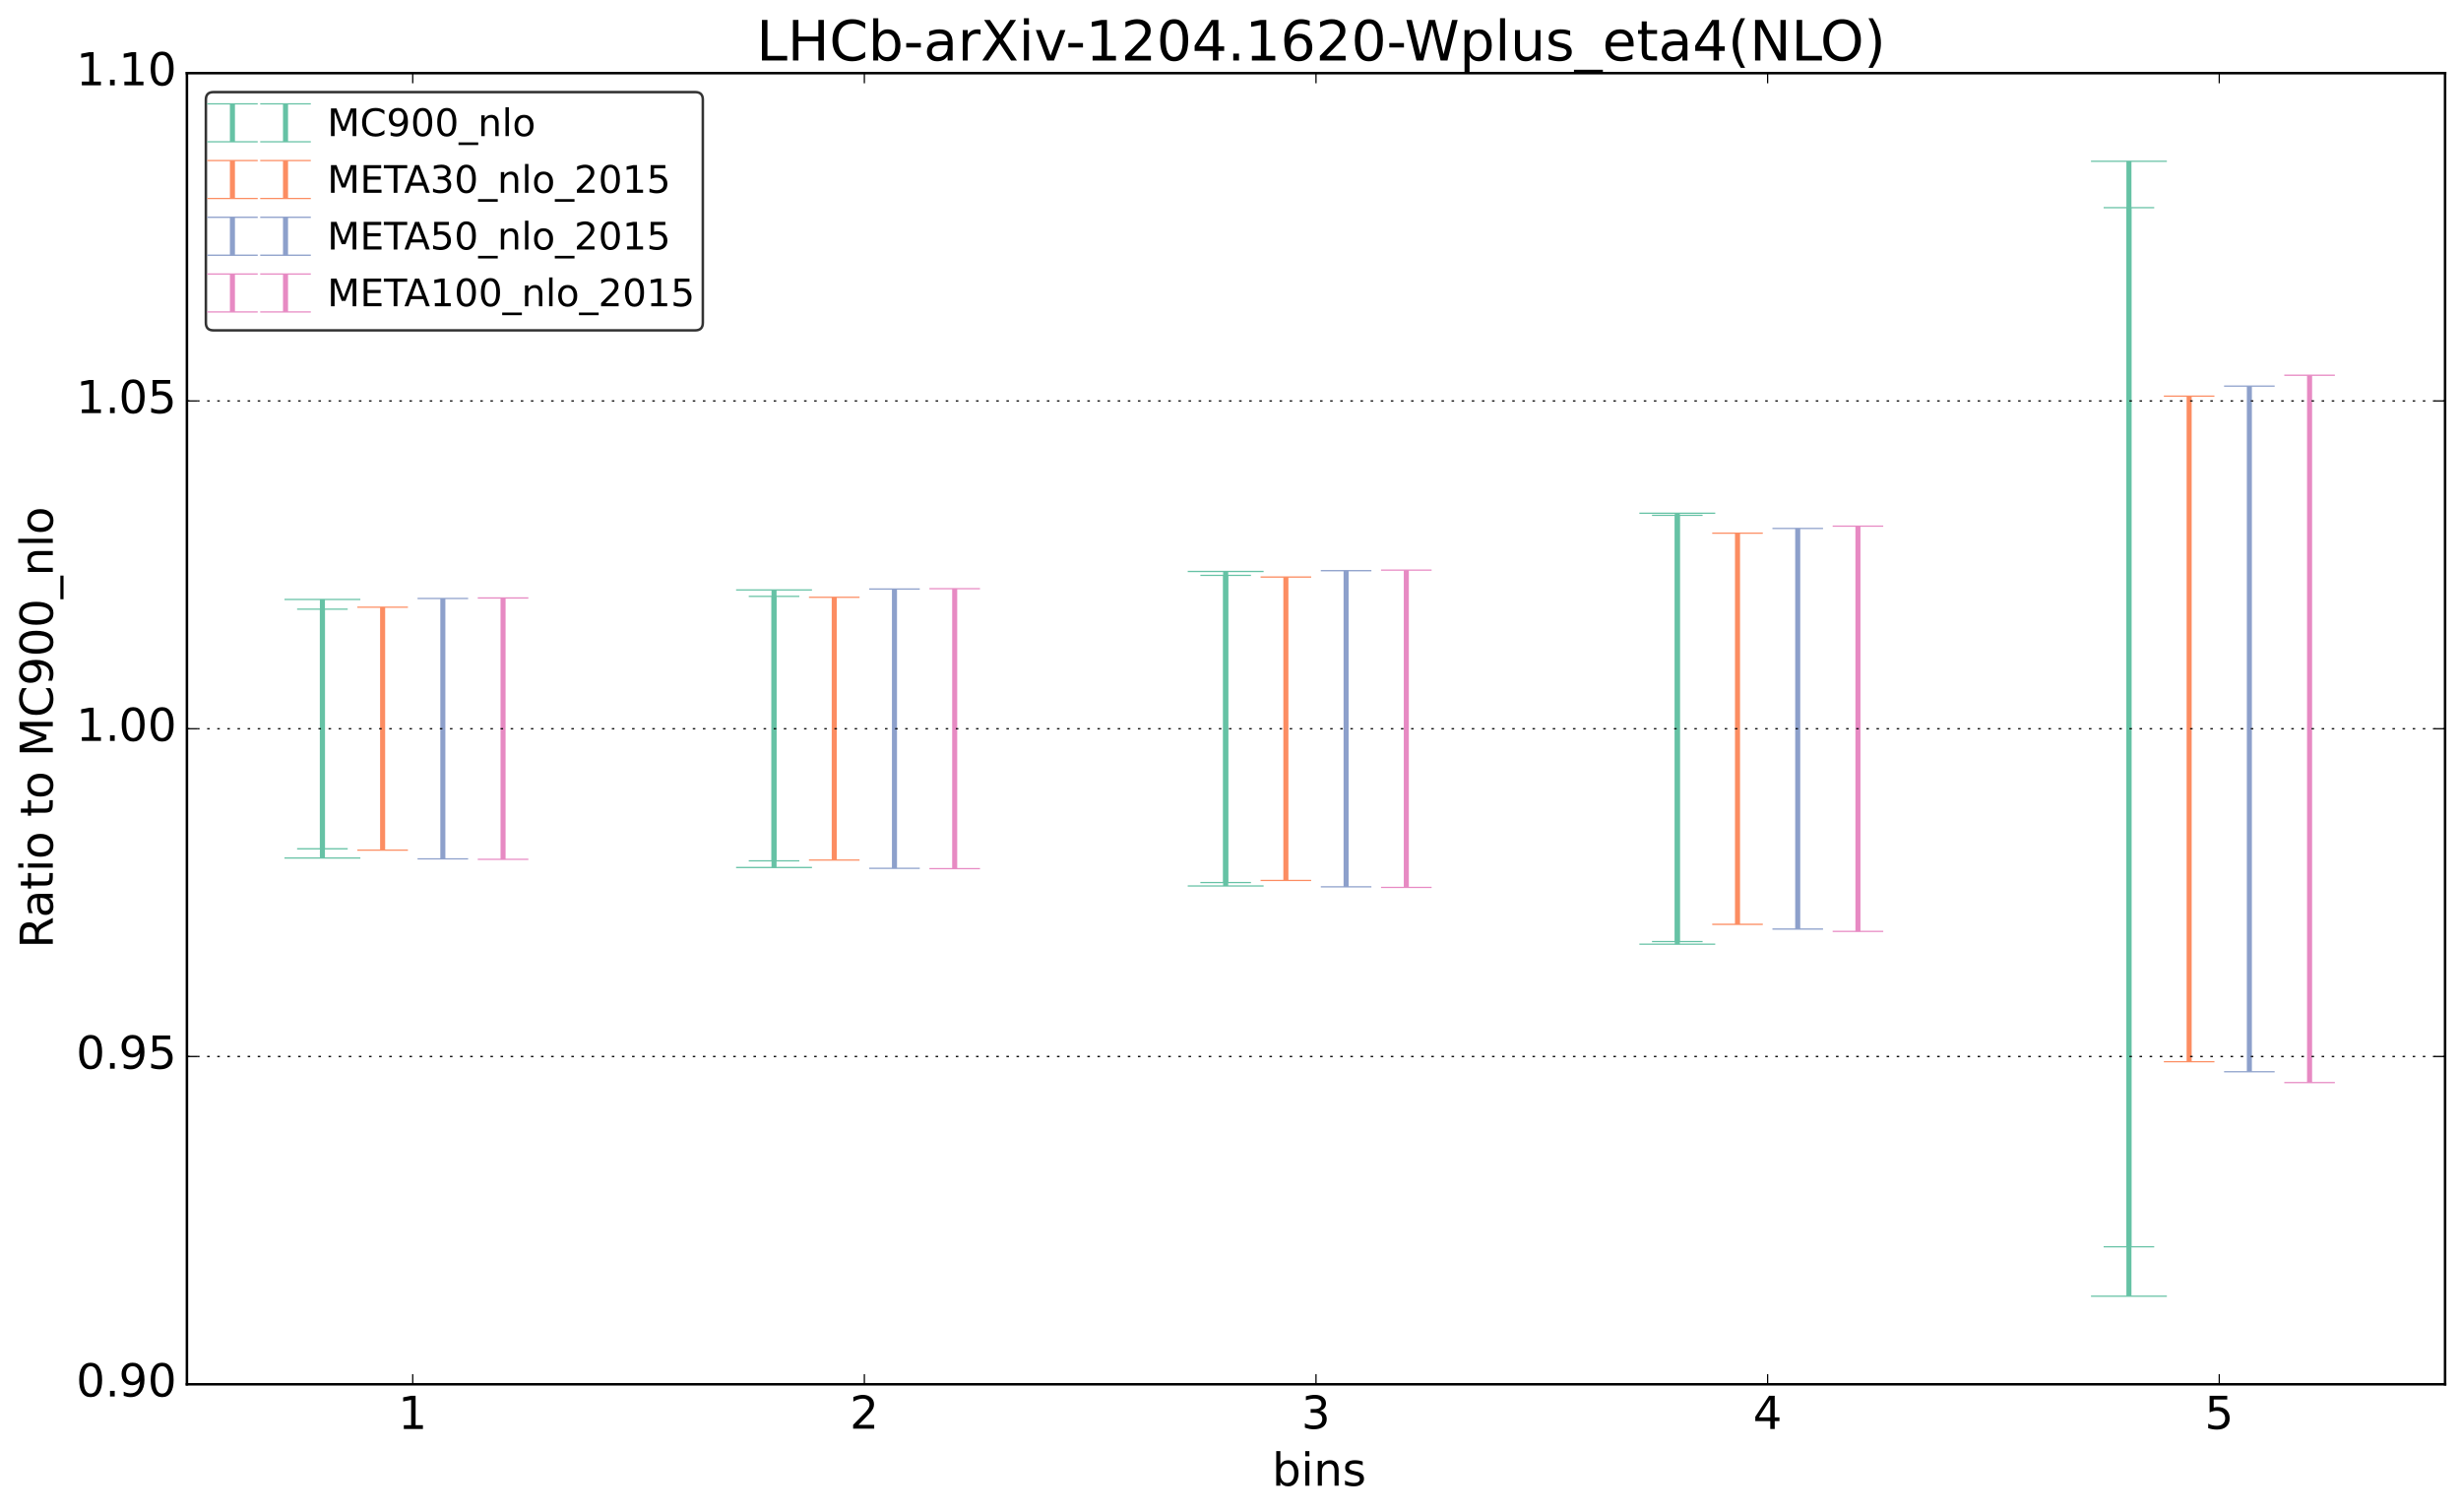 <?xml version="1.0" encoding="utf-8" standalone="no"?>
<!DOCTYPE svg PUBLIC "-//W3C//DTD SVG 1.1//EN"
  "http://www.w3.org/Graphics/SVG/1.1/DTD/svg11.dtd">
<!-- Created with matplotlib (http://matplotlib.org/) -->
<svg height="598pt" version="1.1" viewBox="0 0 973 598" width="973pt" xmlns="http://www.w3.org/2000/svg" xmlns:xlink="http://www.w3.org/1999/xlink">
 <defs>
  <style type="text/css">
*{stroke-linecap:butt;stroke-linejoin:round;}
  </style>
 </defs>
 <g id="figure_1">
  <g id="patch_1">
   <path d="
M0 598.358
L973.901 598.358
L973.901 0
L0 0
z
" style="fill:#ffffff;"/>
  </g>
  <g id="axes_1">
   <g id="patch_2">
    <path d="
M73.901 547.317
L966.701 547.317
L966.701 28.917
L73.901 28.917
z
" style="fill:#ffffff;"/>
   </g>
   <g id="LineCollection_1">
    <path clip-path="url(#p2354065b22)" d="
M127.469 335.596
L127.469 240.842" style="fill:none;stroke:#66c2a5;stroke-width:2.0;"/>
    <path clip-path="url(#p2354065b22)" d="
M306.029 340.353
L306.029 235.798" style="fill:none;stroke:#66c2a5;stroke-width:2.0;"/>
    <path clip-path="url(#p2354065b22)" d="
M484.589 348.946
L484.589 227.481" style="fill:none;stroke:#66c2a5;stroke-width:2.0;"/>
    <path clip-path="url(#p2354065b22)" d="
M663.149 372.279
L663.149 203.755" style="fill:none;stroke:#66c2a5;stroke-width:2.0;"/>
    <path clip-path="url(#p2354065b22)" d="
M841.709 492.955
L841.709 82.103" style="fill:none;stroke:#66c2a5;stroke-width:2.0;"/>
   </g>
   <g id="LineCollection_2">
    <path clip-path="url(#p2354065b22)" d="
M127.469 339.233
L127.469 237" style="fill:none;stroke:#66c2a5;stroke-width:2.0;"/>
    <path clip-path="url(#p2354065b22)" d="
M306.029 342.99
L306.029 233.243" style="fill:none;stroke:#66c2a5;stroke-width:2.0;"/>
    <path clip-path="url(#p2354065b22)" d="
M484.589 350.292
L484.589 225.941" style="fill:none;stroke:#66c2a5;stroke-width:2.0;"/>
    <path clip-path="url(#p2354065b22)" d="
M663.149 373.316
L663.149 202.917" style="fill:none;stroke:#66c2a5;stroke-width:2.0;"/>
    <path clip-path="url(#p2354065b22)" d="
M841.709 512.479
L841.709 63.754" style="fill:none;stroke:#66c2a5;stroke-width:2.0;"/>
   </g>
   <g id="LineCollection_3">
    <path clip-path="url(#p2354065b22)" d="
M151.277 336.119
L151.277 240.077" style="fill:none;stroke:#fc8d62;stroke-width:2.0;"/>
    <path clip-path="url(#p2354065b22)" d="
M329.837 340.034
L329.837 236.163" style="fill:none;stroke:#fc8d62;stroke-width:2.0;"/>
    <path clip-path="url(#p2354065b22)" d="
M508.397 348.121
L508.397 228.151" style="fill:none;stroke:#fc8d62;stroke-width:2.0;"/>
    <path clip-path="url(#p2354065b22)" d="
M686.957 365.457
L686.957 210.807" style="fill:none;stroke:#fc8d62;stroke-width:2.0;"/>
    <path clip-path="url(#p2354065b22)" d="
M865.517 419.774
L865.517 156.623" style="fill:none;stroke:#fc8d62;stroke-width:2.0;"/>
   </g>
   <g id="LineCollection_4">
    <path clip-path="url(#p2354065b22)" d="
M175.085 339.568
L175.085 236.628" style="fill:none;stroke:#8da0cb;stroke-width:2.0;"/>
    <path clip-path="url(#p2354065b22)" d="
M353.645 343.311
L353.645 232.886" style="fill:none;stroke:#8da0cb;stroke-width:2.0;"/>
    <path clip-path="url(#p2354065b22)" d="
M532.205 350.641
L532.205 225.63" style="fill:none;stroke:#8da0cb;stroke-width:2.0;"/>
    <path clip-path="url(#p2354065b22)" d="
M710.765 367.324
L710.765 208.94" style="fill:none;stroke:#8da0cb;stroke-width:2.0;"/>
    <path clip-path="url(#p2354065b22)" d="
M889.325 423.738
L889.325 152.658" style="fill:none;stroke:#8da0cb;stroke-width:2.0;"/>
   </g>
   <g id="LineCollection_5">
    <path clip-path="url(#p2354065b22)" d="
M198.893 339.768
L198.893 236.429" style="fill:none;stroke:#e78ac3;stroke-width:2.0;"/>
    <path clip-path="url(#p2354065b22)" d="
M377.453 343.436
L377.453 232.76" style="fill:none;stroke:#e78ac3;stroke-width:2.0;"/>
    <path clip-path="url(#p2354065b22)" d="
M556.013 350.855
L556.013 225.417" style="fill:none;stroke:#e78ac3;stroke-width:2.0;"/>
    <path clip-path="url(#p2354065b22)" d="
M734.573 368.239
L734.573 208.025" style="fill:none;stroke:#e78ac3;stroke-width:2.0;"/>
    <path clip-path="url(#p2354065b22)" d="
M913.133 428.032
L913.133 148.365" style="fill:none;stroke:#e78ac3;stroke-width:2.0;"/>
   </g>
   <g id="line2d_1">
    <defs>
     <path d="
M10 6.12323e-16
L-10 -6.12323e-16" id="m47a453df3d" style="stroke:#66c2a5;stroke-width:0.5;"/>
    </defs>
    <g clip-path="url(#p2354065b22)">
     <use style="fill:#66c2a5;stroke:#66c2a5;stroke-width:0.5;" x="127.469" xlink:href="#m47a453df3d" y="335.596"/>
     <use style="fill:#66c2a5;stroke:#66c2a5;stroke-width:0.5;" x="306.029" xlink:href="#m47a453df3d" y="340.353"/>
     <use style="fill:#66c2a5;stroke:#66c2a5;stroke-width:0.5;" x="484.589" xlink:href="#m47a453df3d" y="348.946"/>
     <use style="fill:#66c2a5;stroke:#66c2a5;stroke-width:0.5;" x="663.149" xlink:href="#m47a453df3d" y="372.279"/>
     <use style="fill:#66c2a5;stroke:#66c2a5;stroke-width:0.5;" x="841.709" xlink:href="#m47a453df3d" y="492.955"/>
    </g>
   </g>
   <g id="line2d_2">
    <g clip-path="url(#p2354065b22)">
     <use style="fill:#66c2a5;stroke:#66c2a5;stroke-width:0.5;" x="127.469" xlink:href="#m47a453df3d" y="240.842"/>
     <use style="fill:#66c2a5;stroke:#66c2a5;stroke-width:0.5;" x="306.029" xlink:href="#m47a453df3d" y="235.798"/>
     <use style="fill:#66c2a5;stroke:#66c2a5;stroke-width:0.5;" x="484.589" xlink:href="#m47a453df3d" y="227.481"/>
     <use style="fill:#66c2a5;stroke:#66c2a5;stroke-width:0.5;" x="663.149" xlink:href="#m47a453df3d" y="203.755"/>
     <use style="fill:#66c2a5;stroke:#66c2a5;stroke-width:0.5;" x="841.709" xlink:href="#m47a453df3d" y="82.103"/>
    </g>
   </g>
   <g id="line2d_3"/>
   <g id="line2d_4">
    <defs>
     <path d="
M15 9.18485e-16
L-15 -9.18485e-16" id="m4ee312dd9a" style="stroke:#66c2a5;stroke-width:0.5;"/>
    </defs>
    <g clip-path="url(#p2354065b22)">
     <use style="fill:#66c2a5;stroke:#66c2a5;stroke-width:0.5;" x="127.469" xlink:href="#m4ee312dd9a" y="339.233"/>
     <use style="fill:#66c2a5;stroke:#66c2a5;stroke-width:0.5;" x="306.029" xlink:href="#m4ee312dd9a" y="342.99"/>
     <use style="fill:#66c2a5;stroke:#66c2a5;stroke-width:0.5;" x="484.589" xlink:href="#m4ee312dd9a" y="350.292"/>
     <use style="fill:#66c2a5;stroke:#66c2a5;stroke-width:0.5;" x="663.149" xlink:href="#m4ee312dd9a" y="373.316"/>
     <use style="fill:#66c2a5;stroke:#66c2a5;stroke-width:0.5;" x="841.709" xlink:href="#m4ee312dd9a" y="512.479"/>
    </g>
   </g>
   <g id="line2d_5">
    <g clip-path="url(#p2354065b22)">
     <use style="fill:#66c2a5;stroke:#66c2a5;stroke-width:0.5;" x="127.469" xlink:href="#m4ee312dd9a" y="237"/>
     <use style="fill:#66c2a5;stroke:#66c2a5;stroke-width:0.5;" x="306.029" xlink:href="#m4ee312dd9a" y="233.243"/>
     <use style="fill:#66c2a5;stroke:#66c2a5;stroke-width:0.5;" x="484.589" xlink:href="#m4ee312dd9a" y="225.941"/>
     <use style="fill:#66c2a5;stroke:#66c2a5;stroke-width:0.5;" x="663.149" xlink:href="#m4ee312dd9a" y="202.917"/>
     <use style="fill:#66c2a5;stroke:#66c2a5;stroke-width:0.5;" x="841.709" xlink:href="#m4ee312dd9a" y="63.754"/>
    </g>
   </g>
   <g id="line2d_6"/>
   <g id="line2d_7">
    <defs>
     <path d="
M10 6.12323e-16
L-10 -6.12323e-16" id="md274c8b2e8" style="stroke:#fc8d62;stroke-width:0.5;"/>
    </defs>
    <g clip-path="url(#p2354065b22)">
     <use style="fill:#fc8d62;stroke:#fc8d62;stroke-width:0.5;" x="151.277" xlink:href="#md274c8b2e8" y="336.119"/>
     <use style="fill:#fc8d62;stroke:#fc8d62;stroke-width:0.5;" x="329.837" xlink:href="#md274c8b2e8" y="340.034"/>
     <use style="fill:#fc8d62;stroke:#fc8d62;stroke-width:0.5;" x="508.397" xlink:href="#md274c8b2e8" y="348.121"/>
     <use style="fill:#fc8d62;stroke:#fc8d62;stroke-width:0.5;" x="686.957" xlink:href="#md274c8b2e8" y="365.457"/>
     <use style="fill:#fc8d62;stroke:#fc8d62;stroke-width:0.5;" x="865.517" xlink:href="#md274c8b2e8" y="419.774"/>
    </g>
   </g>
   <g id="line2d_8">
    <g clip-path="url(#p2354065b22)">
     <use style="fill:#fc8d62;stroke:#fc8d62;stroke-width:0.5;" x="151.277" xlink:href="#md274c8b2e8" y="240.077"/>
     <use style="fill:#fc8d62;stroke:#fc8d62;stroke-width:0.5;" x="329.837" xlink:href="#md274c8b2e8" y="236.163"/>
     <use style="fill:#fc8d62;stroke:#fc8d62;stroke-width:0.5;" x="508.397" xlink:href="#md274c8b2e8" y="228.151"/>
     <use style="fill:#fc8d62;stroke:#fc8d62;stroke-width:0.5;" x="686.957" xlink:href="#md274c8b2e8" y="210.807"/>
     <use style="fill:#fc8d62;stroke:#fc8d62;stroke-width:0.5;" x="865.517" xlink:href="#md274c8b2e8" y="156.623"/>
    </g>
   </g>
   <g id="line2d_9"/>
   <g id="line2d_10">
    <defs>
     <path d="
M10 6.12323e-16
L-10 -6.12323e-16" id="m53d0598f09" style="stroke:#8da0cb;stroke-width:0.5;"/>
    </defs>
    <g clip-path="url(#p2354065b22)">
     <use style="fill:#8da0cb;stroke:#8da0cb;stroke-width:0.5;" x="175.085" xlink:href="#m53d0598f09" y="339.568"/>
     <use style="fill:#8da0cb;stroke:#8da0cb;stroke-width:0.5;" x="353.645" xlink:href="#m53d0598f09" y="343.311"/>
     <use style="fill:#8da0cb;stroke:#8da0cb;stroke-width:0.5;" x="532.205" xlink:href="#m53d0598f09" y="350.641"/>
     <use style="fill:#8da0cb;stroke:#8da0cb;stroke-width:0.5;" x="710.765" xlink:href="#m53d0598f09" y="367.324"/>
     <use style="fill:#8da0cb;stroke:#8da0cb;stroke-width:0.5;" x="889.325" xlink:href="#m53d0598f09" y="423.738"/>
    </g>
   </g>
   <g id="line2d_11">
    <g clip-path="url(#p2354065b22)">
     <use style="fill:#8da0cb;stroke:#8da0cb;stroke-width:0.5;" x="175.085" xlink:href="#m53d0598f09" y="236.628"/>
     <use style="fill:#8da0cb;stroke:#8da0cb;stroke-width:0.5;" x="353.645" xlink:href="#m53d0598f09" y="232.886"/>
     <use style="fill:#8da0cb;stroke:#8da0cb;stroke-width:0.5;" x="532.205" xlink:href="#m53d0598f09" y="225.63"/>
     <use style="fill:#8da0cb;stroke:#8da0cb;stroke-width:0.5;" x="710.765" xlink:href="#m53d0598f09" y="208.94"/>
     <use style="fill:#8da0cb;stroke:#8da0cb;stroke-width:0.5;" x="889.325" xlink:href="#m53d0598f09" y="152.658"/>
    </g>
   </g>
   <g id="line2d_12"/>
   <g id="line2d_13">
    <defs>
     <path d="
M10 6.12323e-16
L-10 -6.12323e-16" id="m14263a314f" style="stroke:#e78ac3;stroke-width:0.5;"/>
    </defs>
    <g clip-path="url(#p2354065b22)">
     <use style="fill:#e78ac3;stroke:#e78ac3;stroke-width:0.5;" x="198.893" xlink:href="#m14263a314f" y="339.768"/>
     <use style="fill:#e78ac3;stroke:#e78ac3;stroke-width:0.5;" x="377.453" xlink:href="#m14263a314f" y="343.436"/>
     <use style="fill:#e78ac3;stroke:#e78ac3;stroke-width:0.5;" x="556.013" xlink:href="#m14263a314f" y="350.855"/>
     <use style="fill:#e78ac3;stroke:#e78ac3;stroke-width:0.5;" x="734.573" xlink:href="#m14263a314f" y="368.239"/>
     <use style="fill:#e78ac3;stroke:#e78ac3;stroke-width:0.5;" x="913.133" xlink:href="#m14263a314f" y="428.032"/>
    </g>
   </g>
   <g id="line2d_14">
    <g clip-path="url(#p2354065b22)">
     <use style="fill:#e78ac3;stroke:#e78ac3;stroke-width:0.5;" x="198.893" xlink:href="#m14263a314f" y="236.429"/>
     <use style="fill:#e78ac3;stroke:#e78ac3;stroke-width:0.5;" x="377.453" xlink:href="#m14263a314f" y="232.76"/>
     <use style="fill:#e78ac3;stroke:#e78ac3;stroke-width:0.5;" x="556.013" xlink:href="#m14263a314f" y="225.417"/>
     <use style="fill:#e78ac3;stroke:#e78ac3;stroke-width:0.5;" x="734.573" xlink:href="#m14263a314f" y="208.025"/>
     <use style="fill:#e78ac3;stroke:#e78ac3;stroke-width:0.5;" x="913.133" xlink:href="#m14263a314f" y="148.365"/>
    </g>
   </g>
   <g id="line2d_15"/>
   <g id="patch_3">
    <path d="
M966.701 547.317
L966.701 28.917" style="fill:none;stroke:#000000;stroke-linecap:square;stroke-linejoin:miter;"/>
   </g>
   <g id="patch_4">
    <path d="
M73.901 28.917
L966.701 28.917" style="fill:none;stroke:#000000;stroke-linecap:square;stroke-linejoin:miter;"/>
   </g>
   <g id="patch_5">
    <path d="
M73.901 547.317
L73.901 28.917" style="fill:none;stroke:#000000;stroke-linecap:square;stroke-linejoin:miter;"/>
   </g>
   <g id="patch_6">
    <path d="
M73.901 547.317
L966.701 547.317" style="fill:none;stroke:#000000;stroke-linecap:square;stroke-linejoin:miter;"/>
   </g>
   <g id="matplotlib.axis_1">
    <g id="xtick_1">
     <g id="line2d_16">
      <defs>
       <path d="
M0 0
L0 -4" id="mc7db9fdffb" style="stroke:#000000;stroke-width:0.5;"/>
      </defs>
      <g>
       <use style="stroke:#000000;stroke-width:0.5;" x="163.181" xlink:href="#mc7db9fdffb" y="547.317"/>
      </g>
     </g>
     <g id="line2d_17">
      <defs>
       <path d="
M0 0
L0 4" id="m5a7d422ac3" style="stroke:#000000;stroke-width:0.5;"/>
      </defs>
      <g>
       <use style="stroke:#000000;stroke-width:0.5;" x="163.181" xlink:href="#m5a7d422ac3" y="28.917"/>
      </g>
     </g>
     <g id="text_1">
      <!-- $\mathdefault{1}$ -->
      <defs>
       <path d="
M12.406 8.297
L28.516 8.297
L28.516 63.922
L10.984 60.406
L10.984 69.391
L28.422 72.906
L38.281 72.906
L38.281 8.297
L54.391 8.297
L54.391 0
L12.406 0
z
" id="BitstreamVeraSans-Roman-31"/>
      </defs>
      <g transform="translate(157.421 564.994)scale(0.18 -0.18)">
       <use transform="translate(0.0 0.094)" xlink:href="#BitstreamVeraSans-Roman-31"/>
      </g>
     </g>
    </g>
    <g id="xtick_2">
     <g id="line2d_18">
      <g>
       <use style="stroke:#000000;stroke-width:0.5;" x="341.741" xlink:href="#mc7db9fdffb" y="547.317"/>
      </g>
     </g>
     <g id="line2d_19">
      <g>
       <use style="stroke:#000000;stroke-width:0.5;" x="341.741" xlink:href="#m5a7d422ac3" y="28.917"/>
      </g>
     </g>
     <g id="text_2">
      <!-- $\mathdefault{2}$ -->
      <defs>
       <path d="
M19.188 8.297
L53.609 8.297
L53.609 0
L7.328 0
L7.328 8.297
Q12.938 14.109 22.625 23.891
Q32.328 33.688 34.812 36.531
Q39.547 41.844 41.422 45.531
Q43.312 49.219 43.312 52.781
Q43.312 58.594 39.234 62.25
Q35.156 65.922 28.609 65.922
Q23.969 65.922 18.812 64.312
Q13.672 62.703 7.812 59.422
L7.812 69.391
Q13.766 71.781 18.938 73
Q24.125 74.219 28.422 74.219
Q39.75 74.219 46.484 68.547
Q53.219 62.891 53.219 53.422
Q53.219 48.922 51.531 44.891
Q49.859 40.875 45.406 35.406
Q44.188 33.984 37.641 27.219
Q31.109 20.453 19.188 8.297" id="BitstreamVeraSans-Roman-32"/>
      </defs>
      <g transform="translate(335.981 564.994)scale(0.18 -0.18)">
       <use transform="translate(0.0 0.781)" xlink:href="#BitstreamVeraSans-Roman-32"/>
      </g>
     </g>
    </g>
    <g id="xtick_3">
     <g id="line2d_20">
      <g>
       <use style="stroke:#000000;stroke-width:0.5;" x="520.301" xlink:href="#mc7db9fdffb" y="547.317"/>
      </g>
     </g>
     <g id="line2d_21">
      <g>
       <use style="stroke:#000000;stroke-width:0.5;" x="520.301" xlink:href="#m5a7d422ac3" y="28.917"/>
      </g>
     </g>
     <g id="text_3">
      <!-- $\mathdefault{3}$ -->
      <defs>
       <path d="
M40.578 39.312
Q47.656 37.797 51.625 33
Q55.609 28.219 55.609 21.188
Q55.609 10.406 48.188 4.484
Q40.766 -1.422 27.094 -1.422
Q22.516 -1.422 17.656 -0.516
Q12.797 0.391 7.625 2.203
L7.625 11.719
Q11.719 9.328 16.594 8.109
Q21.484 6.891 26.812 6.891
Q36.078 6.891 40.938 10.547
Q45.797 14.203 45.797 21.188
Q45.797 27.641 41.281 31.266
Q36.766 34.906 28.719 34.906
L20.219 34.906
L20.219 43.016
L29.109 43.016
Q36.375 43.016 40.234 45.922
Q44.094 48.828 44.094 54.297
Q44.094 59.906 40.109 62.906
Q36.141 65.922 28.719 65.922
Q24.656 65.922 20.016 65.031
Q15.375 64.156 9.812 62.312
L9.812 71.094
Q15.438 72.656 20.344 73.438
Q25.25 74.219 29.594 74.219
Q40.828 74.219 47.359 69.109
Q53.906 64.016 53.906 55.328
Q53.906 49.266 50.438 45.094
Q46.969 40.922 40.578 39.312" id="BitstreamVeraSans-Roman-33"/>
      </defs>
      <g transform="translate(514.541 564.994)scale(0.18 -0.18)">
       <use transform="translate(0.0 0.781)" xlink:href="#BitstreamVeraSans-Roman-33"/>
      </g>
     </g>
    </g>
    <g id="xtick_4">
     <g id="line2d_22">
      <g>
       <use style="stroke:#000000;stroke-width:0.5;" x="698.861" xlink:href="#mc7db9fdffb" y="547.317"/>
      </g>
     </g>
     <g id="line2d_23">
      <g>
       <use style="stroke:#000000;stroke-width:0.5;" x="698.861" xlink:href="#m5a7d422ac3" y="28.917"/>
      </g>
     </g>
     <g id="text_4">
      <!-- $\mathdefault{4}$ -->
      <defs>
       <path d="
M37.797 64.312
L12.891 25.391
L37.797 25.391
z

M35.203 72.906
L47.609 72.906
L47.609 25.391
L58.016 25.391
L58.016 17.188
L47.609 17.188
L47.609 0
L37.797 0
L37.797 17.188
L4.891 17.188
L4.891 26.703
z
" id="BitstreamVeraSans-Roman-34"/>
      </defs>
      <g transform="translate(693.101 564.994)scale(0.18 -0.18)">
       <use transform="translate(0.0 0.094)" xlink:href="#BitstreamVeraSans-Roman-34"/>
      </g>
     </g>
    </g>
    <g id="xtick_5">
     <g id="line2d_24">
      <g>
       <use style="stroke:#000000;stroke-width:0.5;" x="877.421" xlink:href="#mc7db9fdffb" y="547.317"/>
      </g>
     </g>
     <g id="line2d_25">
      <g>
       <use style="stroke:#000000;stroke-width:0.5;" x="877.421" xlink:href="#m5a7d422ac3" y="28.917"/>
      </g>
     </g>
     <g id="text_5">
      <!-- $\mathdefault{5}$ -->
      <defs>
       <path d="
M10.797 72.906
L49.516 72.906
L49.516 64.594
L19.828 64.594
L19.828 46.734
Q21.969 47.469 24.109 47.828
Q26.266 48.188 28.422 48.188
Q40.625 48.188 47.75 41.5
Q54.891 34.812 54.891 23.391
Q54.891 11.625 47.562 5.094
Q40.234 -1.422 26.906 -1.422
Q22.312 -1.422 17.547 -0.641
Q12.797 0.141 7.719 1.703
L7.719 11.625
Q12.109 9.234 16.797 8.062
Q21.484 6.891 26.703 6.891
Q35.156 6.891 40.078 11.328
Q45.016 15.766 45.016 23.391
Q45.016 31 40.078 35.438
Q35.156 39.891 26.703 39.891
Q22.75 39.891 18.812 39.016
Q14.891 38.141 10.797 36.281
z
" id="BitstreamVeraSans-Roman-35"/>
      </defs>
      <g transform="translate(871.661 564.994)scale(0.18 -0.18)">
       <use transform="translate(0.0 0.094)" xlink:href="#BitstreamVeraSans-Roman-35"/>
      </g>
     </g>
    </g>
    <g id="text_6">
     <!-- bins -->
     <defs>
      <path d="
M48.688 27.297
Q48.688 37.203 44.609 42.844
Q40.531 48.484 33.406 48.484
Q26.266 48.484 22.188 42.844
Q18.109 37.203 18.109 27.297
Q18.109 17.391 22.188 11.75
Q26.266 6.109 33.406 6.109
Q40.531 6.109 44.609 11.75
Q48.688 17.391 48.688 27.297
M18.109 46.391
Q20.953 51.266 25.266 53.625
Q29.594 56 35.594 56
Q45.562 56 51.781 48.094
Q58.016 40.188 58.016 27.297
Q58.016 14.406 51.781 6.484
Q45.562 -1.422 35.594 -1.422
Q29.594 -1.422 25.266 0.953
Q20.953 3.328 18.109 8.203
L18.109 0
L9.078 0
L9.078 75.984
L18.109 75.984
z
" id="BitstreamVeraSans-Roman-62"/>
      <path d="
M9.422 54.688
L18.406 54.688
L18.406 0
L9.422 0
z

M9.422 75.984
L18.406 75.984
L18.406 64.594
L9.422 64.594
z
" id="BitstreamVeraSans-Roman-69"/>
      <path d="
M54.891 33.016
L54.891 0
L45.906 0
L45.906 32.719
Q45.906 40.484 42.875 44.328
Q39.844 48.188 33.797 48.188
Q26.516 48.188 22.312 43.547
Q18.109 38.922 18.109 30.906
L18.109 0
L9.078 0
L9.078 54.688
L18.109 54.688
L18.109 46.188
Q21.344 51.125 25.703 53.562
Q30.078 56 35.797 56
Q45.219 56 50.047 50.172
Q54.891 44.344 54.891 33.016" id="BitstreamVeraSans-Roman-6e"/>
      <path d="
M44.281 53.078
L44.281 44.578
Q40.484 46.531 36.375 47.5
Q32.281 48.484 27.875 48.484
Q21.188 48.484 17.844 46.438
Q14.5 44.391 14.5 40.281
Q14.5 37.156 16.891 35.375
Q19.281 33.594 26.516 31.984
L29.594 31.297
Q39.156 29.25 43.188 25.516
Q47.219 21.781 47.219 15.094
Q47.219 7.469 41.188 3.016
Q35.156 -1.422 24.609 -1.422
Q20.219 -1.422 15.453 -0.562
Q10.688 0.297 5.422 2
L5.422 11.281
Q10.406 8.688 15.234 7.391
Q20.062 6.109 24.812 6.109
Q31.156 6.109 34.562 8.281
Q37.984 10.453 37.984 14.406
Q37.984 18.062 35.516 20.016
Q33.062 21.969 24.703 23.781
L21.578 24.516
Q13.234 26.266 9.516 29.906
Q5.812 33.547 5.812 39.891
Q5.812 47.609 11.281 51.797
Q16.75 56 26.812 56
Q31.781 56 36.172 55.266
Q40.578 54.547 44.281 53.078" id="BitstreamVeraSans-Roman-73"/>
     </defs>
     <g transform="translate(502.951 587.414)scale(0.18 -0.18)">
      <use xlink:href="#BitstreamVeraSans-Roman-62"/>
      <use x="63.477" xlink:href="#BitstreamVeraSans-Roman-69"/>
      <use x="91.26" xlink:href="#BitstreamVeraSans-Roman-6e"/>
      <use x="154.639" xlink:href="#BitstreamVeraSans-Roman-73"/>
     </g>
    </g>
   </g>
   <g id="matplotlib.axis_2">
    <g id="ytick_1">
     <g id="line2d_26">
      <path clip-path="url(#p2354065b22)" d="
M73.901 547.317
L966.701 547.317" style="fill:none;stroke:#000000;stroke-dasharray:1,3;stroke-dashoffset:0.0;stroke-width:0.5;"/>
     </g>
     <g id="line2d_27">
      <defs>
       <path d="
M0 0
L4 0" id="md7965d1ba0" style="stroke:#000000;stroke-width:0.5;"/>
      </defs>
      <g>
       <use style="stroke:#000000;stroke-width:0.5;" x="73.901" xlink:href="#md7965d1ba0" y="547.317"/>
      </g>
     </g>
     <g id="line2d_28">
      <defs>
       <path d="
M0 0
L-4 0" id="md9a1c1a7cd" style="stroke:#000000;stroke-width:0.5;"/>
      </defs>
      <g>
       <use style="stroke:#000000;stroke-width:0.5;" x="966.701" xlink:href="#md9a1c1a7cd" y="547.317"/>
      </g>
     </g>
     <g id="text_7">
      <!-- $\mathdefault{0.90}$ -->
      <defs>
       <path d="
M10.984 1.516
L10.984 10.5
Q14.703 8.734 18.5 7.812
Q22.312 6.891 25.984 6.891
Q35.75 6.891 40.891 13.453
Q46.047 20.016 46.781 33.406
Q43.953 29.203 39.594 26.953
Q35.25 24.703 29.984 24.703
Q19.047 24.703 12.672 31.312
Q6.297 37.938 6.297 49.422
Q6.297 60.641 12.938 67.422
Q19.578 74.219 30.609 74.219
Q43.266 74.219 49.922 64.516
Q56.594 54.828 56.594 36.375
Q56.594 19.141 48.406 8.859
Q40.234 -1.422 26.422 -1.422
Q22.703 -1.422 18.891 -0.688
Q15.094 0.047 10.984 1.516
M30.609 32.422
Q37.25 32.422 41.125 36.953
Q45.016 41.5 45.016 49.422
Q45.016 57.281 41.125 61.844
Q37.25 66.406 30.609 66.406
Q23.969 66.406 20.094 61.844
Q16.219 57.281 16.219 49.422
Q16.219 41.5 20.094 36.953
Q23.969 32.422 30.609 32.422" id="BitstreamVeraSans-Roman-39"/>
       <path d="
M10.688 12.406
L21 12.406
L21 0
L10.688 0
z
" id="BitstreamVeraSans-Roman-2e"/>
       <path d="
M31.781 66.406
Q24.172 66.406 20.328 58.906
Q16.5 51.422 16.5 36.375
Q16.5 21.391 20.328 13.891
Q24.172 6.391 31.781 6.391
Q39.453 6.391 43.281 13.891
Q47.125 21.391 47.125 36.375
Q47.125 51.422 43.281 58.906
Q39.453 66.406 31.781 66.406
M31.781 74.219
Q44.047 74.219 50.516 64.516
Q56.984 54.828 56.984 36.375
Q56.984 17.969 50.516 8.266
Q44.047 -1.422 31.781 -1.422
Q19.531 -1.422 13.062 8.266
Q6.594 17.969 6.594 36.375
Q6.594 54.828 13.062 64.516
Q19.531 74.219 31.781 74.219" id="BitstreamVeraSans-Roman-30"/>
      </defs>
      <g transform="translate(30.121 552.283)scale(0.18 -0.18)">
       <use transform="translate(0.0 0.781)" xlink:href="#BitstreamVeraSans-Roman-30"/>
       <use transform="translate(63.623 0.781)" xlink:href="#BitstreamVeraSans-Roman-2e"/>
       <use transform="translate(93.402 0.781)" xlink:href="#BitstreamVeraSans-Roman-39"/>
       <use transform="translate(157.025 0.781)" xlink:href="#BitstreamVeraSans-Roman-30"/>
      </g>
     </g>
    </g>
    <g id="ytick_2">
     <g id="line2d_29">
      <path clip-path="url(#p2354065b22)" d="
M73.901 417.717
L966.701 417.717" style="fill:none;stroke:#000000;stroke-dasharray:1,3;stroke-dashoffset:0.0;stroke-width:0.5;"/>
     </g>
     <g id="line2d_30">
      <g>
       <use style="stroke:#000000;stroke-width:0.5;" x="73.901" xlink:href="#md7965d1ba0" y="417.717"/>
      </g>
     </g>
     <g id="line2d_31">
      <g>
       <use style="stroke:#000000;stroke-width:0.5;" x="966.701" xlink:href="#md9a1c1a7cd" y="417.717"/>
      </g>
     </g>
     <g id="text_8">
      <!-- $\mathdefault{0.95}$ -->
      <g transform="translate(30.121 422.683)scale(0.18 -0.18)">
       <use transform="translate(0.0 0.781)" xlink:href="#BitstreamVeraSans-Roman-30"/>
       <use transform="translate(63.623 0.781)" xlink:href="#BitstreamVeraSans-Roman-2e"/>
       <use transform="translate(93.402 0.781)" xlink:href="#BitstreamVeraSans-Roman-39"/>
       <use transform="translate(157.025 0.781)" xlink:href="#BitstreamVeraSans-Roman-35"/>
      </g>
     </g>
    </g>
    <g id="ytick_3">
     <g id="line2d_32">
      <path clip-path="url(#p2354065b22)" d="
M73.901 288.117
L966.701 288.117" style="fill:none;stroke:#000000;stroke-dasharray:1,3;stroke-dashoffset:0.0;stroke-width:0.5;"/>
     </g>
     <g id="line2d_33">
      <g>
       <use style="stroke:#000000;stroke-width:0.5;" x="73.901" xlink:href="#md7965d1ba0" y="288.117"/>
      </g>
     </g>
     <g id="line2d_34">
      <g>
       <use style="stroke:#000000;stroke-width:0.5;" x="966.701" xlink:href="#md9a1c1a7cd" y="288.117"/>
      </g>
     </g>
     <g id="text_9">
      <!-- $\mathdefault{1.00}$ -->
      <g transform="translate(30.121 293.083)scale(0.18 -0.18)">
       <use transform="translate(0.0 0.781)" xlink:href="#BitstreamVeraSans-Roman-31"/>
       <use transform="translate(63.623 0.781)" xlink:href="#BitstreamVeraSans-Roman-2e"/>
       <use transform="translate(93.402 0.781)" xlink:href="#BitstreamVeraSans-Roman-30"/>
       <use transform="translate(157.025 0.781)" xlink:href="#BitstreamVeraSans-Roman-30"/>
      </g>
     </g>
    </g>
    <g id="ytick_4">
     <g id="line2d_35">
      <path clip-path="url(#p2354065b22)" d="
M73.901 158.517
L966.701 158.517" style="fill:none;stroke:#000000;stroke-dasharray:1,3;stroke-dashoffset:0.0;stroke-width:0.5;"/>
     </g>
     <g id="line2d_36">
      <g>
       <use style="stroke:#000000;stroke-width:0.5;" x="73.901" xlink:href="#md7965d1ba0" y="158.517"/>
      </g>
     </g>
     <g id="line2d_37">
      <g>
       <use style="stroke:#000000;stroke-width:0.5;" x="966.701" xlink:href="#md9a1c1a7cd" y="158.517"/>
      </g>
     </g>
     <g id="text_10">
      <!-- $\mathdefault{1.05}$ -->
      <g transform="translate(30.121 163.483)scale(0.18 -0.18)">
       <use transform="translate(0.0 0.781)" xlink:href="#BitstreamVeraSans-Roman-31"/>
       <use transform="translate(63.623 0.781)" xlink:href="#BitstreamVeraSans-Roman-2e"/>
       <use transform="translate(93.402 0.781)" xlink:href="#BitstreamVeraSans-Roman-30"/>
       <use transform="translate(157.025 0.781)" xlink:href="#BitstreamVeraSans-Roman-35"/>
      </g>
     </g>
    </g>
    <g id="ytick_5">
     <g id="line2d_38">
      <path clip-path="url(#p2354065b22)" d="
M73.901 28.917
L966.701 28.917" style="fill:none;stroke:#000000;stroke-dasharray:1,3;stroke-dashoffset:0.0;stroke-width:0.5;"/>
     </g>
     <g id="line2d_39">
      <g>
       <use style="stroke:#000000;stroke-width:0.5;" x="73.901" xlink:href="#md7965d1ba0" y="28.917"/>
      </g>
     </g>
     <g id="line2d_40">
      <g>
       <use style="stroke:#000000;stroke-width:0.5;" x="966.701" xlink:href="#md9a1c1a7cd" y="28.917"/>
      </g>
     </g>
     <g id="text_11">
      <!-- $\mathdefault{1.10}$ -->
      <g transform="translate(30.121 33.883)scale(0.18 -0.18)">
       <use transform="translate(0.0 0.781)" xlink:href="#BitstreamVeraSans-Roman-31"/>
       <use transform="translate(63.623 0.781)" xlink:href="#BitstreamVeraSans-Roman-2e"/>
       <use transform="translate(93.402 0.781)" xlink:href="#BitstreamVeraSans-Roman-31"/>
       <use transform="translate(157.025 0.781)" xlink:href="#BitstreamVeraSans-Roman-30"/>
      </g>
     </g>
    </g>
    <g id="text_12">
     <!-- Ratio to MC900_nlo -->
     <defs>
      <path d="
M64.406 67.281
L64.406 56.891
Q59.422 61.531 53.781 63.812
Q48.141 66.109 41.797 66.109
Q29.297 66.109 22.656 58.469
Q16.016 50.828 16.016 36.375
Q16.016 21.969 22.656 14.328
Q29.297 6.688 41.797 6.688
Q48.141 6.688 53.781 8.984
Q59.422 11.281 64.406 15.922
L64.406 5.609
Q59.234 2.094 53.438 0.328
Q47.656 -1.422 41.219 -1.422
Q24.656 -1.422 15.125 8.703
Q5.609 18.844 5.609 36.375
Q5.609 53.953 15.125 64.078
Q24.656 74.219 41.219 74.219
Q47.75 74.219 53.531 72.484
Q59.328 70.75 64.406 67.281" id="BitstreamVeraSans-Roman-43"/>
      <path d="
M9.812 72.906
L24.516 72.906
L43.109 23.297
L61.812 72.906
L76.516 72.906
L76.516 0
L66.891 0
L66.891 64.016
L48.094 14.016
L38.188 14.016
L19.391 64.016
L19.391 0
L9.812 0
z
" id="BitstreamVeraSans-Roman-4d"/>
      <path d="
M50.984 -16.609
L50.984 -23.578
L-0.984 -23.578
L-0.984 -16.609
z
" id="BitstreamVeraSans-Roman-5f"/>
      <path d="
M44.391 34.188
Q47.562 33.109 50.562 29.594
Q53.562 26.078 56.594 19.922
L66.609 0
L56 0
L46.688 18.703
Q43.062 26.031 39.672 28.422
Q36.281 30.812 30.422 30.812
L19.672 30.812
L19.672 0
L9.812 0
L9.812 72.906
L32.078 72.906
Q44.578 72.906 50.734 67.672
Q56.891 62.453 56.891 51.906
Q56.891 45.016 53.688 40.469
Q50.484 35.938 44.391 34.188
M19.672 64.797
L19.672 38.922
L32.078 38.922
Q39.203 38.922 42.844 42.219
Q46.484 45.516 46.484 51.906
Q46.484 58.297 42.844 61.547
Q39.203 64.797 32.078 64.797
z
" id="BitstreamVeraSans-Roman-52"/>
      <path d="
M34.281 27.484
Q23.391 27.484 19.188 25
Q14.984 22.516 14.984 16.5
Q14.984 11.719 18.141 8.906
Q21.297 6.109 26.703 6.109
Q34.188 6.109 38.703 11.406
Q43.219 16.703 43.219 25.484
L43.219 27.484
z

M52.203 31.203
L52.203 0
L43.219 0
L43.219 8.297
Q40.141 3.328 35.547 0.953
Q30.953 -1.422 24.312 -1.422
Q15.922 -1.422 10.953 3.297
Q6 8.016 6 15.922
Q6 25.141 12.172 29.828
Q18.359 34.516 30.609 34.516
L43.219 34.516
L43.219 35.406
Q43.219 41.609 39.141 45
Q35.062 48.391 27.688 48.391
Q23 48.391 18.547 47.266
Q14.109 46.141 10.016 43.891
L10.016 52.203
Q14.938 54.109 19.578 55.047
Q24.219 56 28.609 56
Q40.484 56 46.344 49.844
Q52.203 43.703 52.203 31.203" id="BitstreamVeraSans-Roman-61"/>
      <path d="
M18.312 70.219
L18.312 54.688
L36.812 54.688
L36.812 47.703
L18.312 47.703
L18.312 18.016
Q18.312 11.328 20.141 9.422
Q21.969 7.516 27.594 7.516
L36.812 7.516
L36.812 0
L27.594 0
Q17.188 0 13.234 3.875
Q9.281 7.766 9.281 18.016
L9.281 47.703
L2.688 47.703
L2.688 54.688
L9.281 54.688
L9.281 70.219
z
" id="BitstreamVeraSans-Roman-74"/>
      <path d="
M9.422 75.984
L18.406 75.984
L18.406 0
L9.422 0
z
" id="BitstreamVeraSans-Roman-6c"/>
      <path id="BitstreamVeraSans-Roman-20"/>
      <path d="
M30.609 48.391
Q23.391 48.391 19.188 42.75
Q14.984 37.109 14.984 27.297
Q14.984 17.484 19.156 11.844
Q23.344 6.203 30.609 6.203
Q37.797 6.203 41.984 11.859
Q46.188 17.531 46.188 27.297
Q46.188 37.016 41.984 42.703
Q37.797 48.391 30.609 48.391
M30.609 56
Q42.328 56 49.016 48.375
Q55.719 40.766 55.719 27.297
Q55.719 13.875 49.016 6.219
Q42.328 -1.422 30.609 -1.422
Q18.844 -1.422 12.172 6.219
Q5.516 13.875 5.516 27.297
Q5.516 40.766 12.172 48.375
Q18.844 56 30.609 56" id="BitstreamVeraSans-Roman-6f"/>
     </defs>
     <g transform="translate(20.877 374.922)rotate(-90.0)scale(0.18 -0.18)">
      <use xlink:href="#BitstreamVeraSans-Roman-52"/>
      <use x="67.232" xlink:href="#BitstreamVeraSans-Roman-61"/>
      <use x="128.512" xlink:href="#BitstreamVeraSans-Roman-74"/>
      <use x="167.721" xlink:href="#BitstreamVeraSans-Roman-69"/>
      <use x="195.504" xlink:href="#BitstreamVeraSans-Roman-6f"/>
      <use x="256.686" xlink:href="#BitstreamVeraSans-Roman-20"/>
      <use x="288.473" xlink:href="#BitstreamVeraSans-Roman-74"/>
      <use x="327.682" xlink:href="#BitstreamVeraSans-Roman-6f"/>
      <use x="388.863" xlink:href="#BitstreamVeraSans-Roman-20"/>
      <use x="420.65" xlink:href="#BitstreamVeraSans-Roman-4d"/>
      <use x="506.93" xlink:href="#BitstreamVeraSans-Roman-43"/>
      <use x="576.754" xlink:href="#BitstreamVeraSans-Roman-39"/>
      <use x="640.377" xlink:href="#BitstreamVeraSans-Roman-30"/>
      <use x="704.0" xlink:href="#BitstreamVeraSans-Roman-30"/>
      <use x="767.623" xlink:href="#BitstreamVeraSans-Roman-5f"/>
      <use x="817.623" xlink:href="#BitstreamVeraSans-Roman-6e"/>
      <use x="881.002" xlink:href="#BitstreamVeraSans-Roman-6c"/>
      <use x="908.785" xlink:href="#BitstreamVeraSans-Roman-6f"/>
     </g>
    </g>
   </g>
   <g id="text_13">
    <!-- LHCb-arXiv-1204.1620-Wplus_eta4(NLO) -->
    <defs>
     <path d="
M56.203 29.594
L56.203 25.203
L14.891 25.203
Q15.484 15.922 20.484 11.062
Q25.484 6.203 34.422 6.203
Q39.594 6.203 44.453 7.469
Q49.312 8.734 54.109 11.281
L54.109 2.781
Q49.266 0.734 44.188 -0.344
Q39.109 -1.422 33.891 -1.422
Q20.797 -1.422 13.156 6.188
Q5.516 13.812 5.516 26.812
Q5.516 40.234 12.766 48.109
Q20.016 56 32.328 56
Q43.359 56 49.781 48.891
Q56.203 41.797 56.203 29.594
M47.219 32.234
Q47.125 39.594 43.094 43.984
Q39.062 48.391 32.422 48.391
Q24.906 48.391 20.391 44.141
Q15.875 39.891 15.188 32.172
z
" id="BitstreamVeraSans-Roman-65"/>
     <path d="
M2.984 54.688
L12.5 54.688
L29.594 8.797
L46.688 54.688
L56.203 54.688
L35.688 0
L23.484 0
z
" id="BitstreamVeraSans-Roman-76"/>
     <path d="
M9.812 72.906
L19.672 72.906
L19.672 8.297
L55.172 8.297
L55.172 0
L9.812 0
z
" id="BitstreamVeraSans-Roman-4c"/>
     <path d="
M3.328 72.906
L13.281 72.906
L28.609 11.281
L43.891 72.906
L54.984 72.906
L70.312 11.281
L85.594 72.906
L95.609 72.906
L77.297 0
L64.891 0
L49.516 63.281
L33.984 0
L21.578 0
z
" id="BitstreamVeraSans-Roman-57"/>
     <path d="
M9.812 72.906
L23.094 72.906
L55.422 11.922
L55.422 72.906
L64.984 72.906
L64.984 0
L51.703 0
L19.391 60.984
L19.391 0
L9.812 0
z
" id="BitstreamVeraSans-Roman-4e"/>
     <path d="
M6.297 72.906
L16.891 72.906
L35.016 45.797
L53.219 72.906
L63.812 72.906
L40.375 37.891
L65.375 0
L54.781 0
L34.281 31
L13.625 0
L2.984 0
L29 38.922
z
" id="BitstreamVeraSans-Roman-58"/>
     <path d="
M8.016 75.875
L15.828 75.875
Q23.141 64.359 26.781 53.312
Q30.422 42.281 30.422 31.391
Q30.422 20.453 26.781 9.375
Q23.141 -1.703 15.828 -13.188
L8.016 -13.188
Q14.5 -2 17.703 9.062
Q20.906 20.125 20.906 31.391
Q20.906 42.672 17.703 53.656
Q14.5 64.656 8.016 75.875" id="BitstreamVeraSans-Roman-29"/>
     <path d="
M18.109 8.203
L18.109 -20.797
L9.078 -20.797
L9.078 54.688
L18.109 54.688
L18.109 46.391
Q20.953 51.266 25.266 53.625
Q29.594 56 35.594 56
Q45.562 56 51.781 48.094
Q58.016 40.188 58.016 27.297
Q58.016 14.406 51.781 6.484
Q45.562 -1.422 35.594 -1.422
Q29.594 -1.422 25.266 0.953
Q20.953 3.328 18.109 8.203
M48.688 27.297
Q48.688 37.203 44.609 42.844
Q40.531 48.484 33.406 48.484
Q26.266 48.484 22.188 42.844
Q18.109 37.203 18.109 27.297
Q18.109 17.391 22.188 11.75
Q26.266 6.109 33.406 6.109
Q40.531 6.109 44.609 11.75
Q48.688 17.391 48.688 27.297" id="BitstreamVeraSans-Roman-70"/>
     <path d="
M8.5 21.578
L8.5 54.688
L17.484 54.688
L17.484 21.922
Q17.484 14.156 20.5 10.266
Q23.531 6.391 29.594 6.391
Q36.859 6.391 41.078 11.031
Q45.312 15.672 45.312 23.688
L45.312 54.688
L54.297 54.688
L54.297 0
L45.312 0
L45.312 8.406
Q42.047 3.422 37.719 1
Q33.406 -1.422 27.688 -1.422
Q18.266 -1.422 13.375 4.438
Q8.5 10.297 8.5 21.578" id="BitstreamVeraSans-Roman-75"/>
     <path d="
M9.812 72.906
L19.672 72.906
L19.672 43.016
L55.516 43.016
L55.516 72.906
L65.375 72.906
L65.375 0
L55.516 0
L55.516 34.719
L19.672 34.719
L19.672 0
L9.812 0
z
" id="BitstreamVeraSans-Roman-48"/>
     <path d="
M39.406 66.219
Q28.656 66.219 22.328 58.203
Q16.016 50.203 16.016 36.375
Q16.016 22.609 22.328 14.594
Q28.656 6.594 39.406 6.594
Q50.141 6.594 56.422 14.594
Q62.703 22.609 62.703 36.375
Q62.703 50.203 56.422 58.203
Q50.141 66.219 39.406 66.219
M39.406 74.219
Q54.734 74.219 63.906 63.938
Q73.094 53.656 73.094 36.375
Q73.094 19.141 63.906 8.859
Q54.734 -1.422 39.406 -1.422
Q24.031 -1.422 14.812 8.828
Q5.609 19.094 5.609 36.375
Q5.609 53.656 14.812 63.938
Q24.031 74.219 39.406 74.219" id="BitstreamVeraSans-Roman-4f"/>
     <path d="
M41.109 46.297
Q39.594 47.172 37.812 47.578
Q36.031 48 33.891 48
Q26.266 48 22.188 43.047
Q18.109 38.094 18.109 28.812
L18.109 0
L9.078 0
L9.078 54.688
L18.109 54.688
L18.109 46.188
Q20.953 51.172 25.484 53.578
Q30.031 56 36.531 56
Q37.453 56 38.578 55.875
Q39.703 55.766 41.062 55.516
z
" id="BitstreamVeraSans-Roman-72"/>
     <path d="
M31 75.875
Q24.469 64.656 21.281 53.656
Q18.109 42.672 18.109 31.391
Q18.109 20.125 21.312 9.062
Q24.516 -2 31 -13.188
L23.188 -13.188
Q15.875 -1.703 12.234 9.375
Q8.594 20.453 8.594 31.391
Q8.594 42.281 12.203 53.312
Q15.828 64.359 23.188 75.875
z
" id="BitstreamVeraSans-Roman-28"/>
     <path d="
M33.016 40.375
Q26.375 40.375 22.484 35.828
Q18.609 31.297 18.609 23.391
Q18.609 15.531 22.484 10.953
Q26.375 6.391 33.016 6.391
Q39.656 6.391 43.531 10.953
Q47.406 15.531 47.406 23.391
Q47.406 31.297 43.531 35.828
Q39.656 40.375 33.016 40.375
M52.594 71.297
L52.594 62.312
Q48.875 64.062 45.094 64.984
Q41.312 65.922 37.594 65.922
Q27.828 65.922 22.672 59.328
Q17.531 52.734 16.797 39.406
Q19.672 43.656 24.016 45.922
Q28.375 48.188 33.594 48.188
Q44.578 48.188 50.953 41.516
Q57.328 34.859 57.328 23.391
Q57.328 12.156 50.688 5.359
Q44.047 -1.422 33.016 -1.422
Q20.359 -1.422 13.672 8.266
Q6.984 17.969 6.984 36.375
Q6.984 53.656 15.188 63.938
Q23.391 74.219 37.203 74.219
Q40.922 74.219 44.703 73.484
Q48.484 72.75 52.594 71.297" id="BitstreamVeraSans-Roman-36"/>
     <path d="
M4.891 31.391
L31.203 31.391
L31.203 23.391
L4.891 23.391
z
" id="BitstreamVeraSans-Roman-2d"/>
    </defs>
    <g transform="translate(299.093 23.917)scale(0.22 -0.22)">
     <use xlink:href="#BitstreamVeraSans-Roman-4c"/>
     <use x="55.713" xlink:href="#BitstreamVeraSans-Roman-48"/>
     <use x="130.908" xlink:href="#BitstreamVeraSans-Roman-43"/>
     <use x="200.732" xlink:href="#BitstreamVeraSans-Roman-62"/>
     <use x="264.209" xlink:href="#BitstreamVeraSans-Roman-2d"/>
     <use x="300.293" xlink:href="#BitstreamVeraSans-Roman-61"/>
     <use x="361.572" xlink:href="#BitstreamVeraSans-Roman-72"/>
     <use x="402.686" xlink:href="#BitstreamVeraSans-Roman-58"/>
     <use x="471.191" xlink:href="#BitstreamVeraSans-Roman-69"/>
     <use x="498.975" xlink:href="#BitstreamVeraSans-Roman-76"/>
     <use x="555.529" xlink:href="#BitstreamVeraSans-Roman-2d"/>
     <use x="591.613" xlink:href="#BitstreamVeraSans-Roman-31"/>
     <use x="655.236" xlink:href="#BitstreamVeraSans-Roman-32"/>
     <use x="718.859" xlink:href="#BitstreamVeraSans-Roman-30"/>
     <use x="782.482" xlink:href="#BitstreamVeraSans-Roman-34"/>
     <use x="846.105" xlink:href="#BitstreamVeraSans-Roman-2e"/>
     <use x="877.893" xlink:href="#BitstreamVeraSans-Roman-31"/>
     <use x="941.516" xlink:href="#BitstreamVeraSans-Roman-36"/>
     <use x="1005.139" xlink:href="#BitstreamVeraSans-Roman-32"/>
     <use x="1068.762" xlink:href="#BitstreamVeraSans-Roman-30"/>
     <use x="1132.385" xlink:href="#BitstreamVeraSans-Roman-2d"/>
     <use x="1164.469" xlink:href="#BitstreamVeraSans-Roman-57"/>
     <use x="1263.346" xlink:href="#BitstreamVeraSans-Roman-70"/>
     <use x="1326.822" xlink:href="#BitstreamVeraSans-Roman-6c"/>
     <use x="1354.605" xlink:href="#BitstreamVeraSans-Roman-75"/>
     <use x="1417.984" xlink:href="#BitstreamVeraSans-Roman-73"/>
     <use x="1470.084" xlink:href="#BitstreamVeraSans-Roman-5f"/>
     <use x="1520.084" xlink:href="#BitstreamVeraSans-Roman-65"/>
     <use x="1581.607" xlink:href="#BitstreamVeraSans-Roman-74"/>
     <use x="1620.816" xlink:href="#BitstreamVeraSans-Roman-61"/>
     <use x="1682.096" xlink:href="#BitstreamVeraSans-Roman-34"/>
     <use x="1745.719" xlink:href="#BitstreamVeraSans-Roman-28"/>
     <use x="1784.732" xlink:href="#BitstreamVeraSans-Roman-4e"/>
     <use x="1859.537" xlink:href="#BitstreamVeraSans-Roman-4c"/>
     <use x="1911.625" xlink:href="#BitstreamVeraSans-Roman-4f"/>
     <use x="1990.336" xlink:href="#BitstreamVeraSans-Roman-29"/>
    </g>
   </g>
   <g id="legend_1">
    <g id="patch_7">
     <path d="
M84.397 130.613
L274.877 130.613
Q277.876 130.613 277.876 127.615
L277.876 39.412
Q277.876 36.414 274.877 36.414
L84.397 36.414
Q81.398 36.414 81.398 39.412
L81.398 127.615
Q81.398 130.613 84.397 130.613
z
" style="fill:#ffffff;opacity:0.8;stroke:#000000;stroke-linejoin:miter;"/>
    </g>
    <g id="LineCollection_6">
     <path d="
M91.894 56.053
L91.894 41.059" style="fill:none;stroke:#66c2a5;stroke-width:2.0;"/>
     <path d="
M112.886 56.053
L112.886 41.059" style="fill:none;stroke:#66c2a5;stroke-width:2.0;"/>
    </g>
    <g id="line2d_41">
     <g>
      <use style="fill:#66c2a5;stroke:#66c2a5;stroke-width:0.5;" x="91.894" xlink:href="#m47a453df3d" y="56.053"/>
      <use style="fill:#66c2a5;stroke:#66c2a5;stroke-width:0.5;" x="112.886" xlink:href="#m47a453df3d" y="56.053"/>
     </g>
    </g>
    <g id="line2d_42">
     <g>
      <use style="fill:#66c2a5;stroke:#66c2a5;stroke-width:0.5;" x="91.894" xlink:href="#m47a453df3d" y="41.059"/>
      <use style="fill:#66c2a5;stroke:#66c2a5;stroke-width:0.5;" x="112.886" xlink:href="#m47a453df3d" y="41.059"/>
     </g>
    </g>
    <g id="line2d_43"/>
    <g id="line2d_44"/>
    <g id="text_14">
     <!-- MC900_nlo -->
     <g transform="translate(129.379 53.804)scale(0.15 -0.15)">
      <use xlink:href="#BitstreamVeraSans-Roman-4d"/>
      <use x="86.279" xlink:href="#BitstreamVeraSans-Roman-43"/>
      <use x="156.104" xlink:href="#BitstreamVeraSans-Roman-39"/>
      <use x="219.727" xlink:href="#BitstreamVeraSans-Roman-30"/>
      <use x="283.35" xlink:href="#BitstreamVeraSans-Roman-30"/>
      <use x="346.973" xlink:href="#BitstreamVeraSans-Roman-5f"/>
      <use x="396.973" xlink:href="#BitstreamVeraSans-Roman-6e"/>
      <use x="460.352" xlink:href="#BitstreamVeraSans-Roman-6c"/>
      <use x="488.135" xlink:href="#BitstreamVeraSans-Roman-6f"/>
     </g>
    </g>
    <g id="LineCollection_7">
     <path d="
M91.894 78.479
L91.894 63.485" style="fill:none;stroke:#fc8d62;stroke-width:2.0;"/>
     <path d="
M112.886 78.479
L112.886 63.485" style="fill:none;stroke:#fc8d62;stroke-width:2.0;"/>
    </g>
    <g id="line2d_45">
     <g>
      <use style="fill:#fc8d62;stroke:#fc8d62;stroke-width:0.5;" x="91.894" xlink:href="#md274c8b2e8" y="78.479"/>
      <use style="fill:#fc8d62;stroke:#fc8d62;stroke-width:0.5;" x="112.886" xlink:href="#md274c8b2e8" y="78.479"/>
     </g>
    </g>
    <g id="line2d_46">
     <g>
      <use style="fill:#fc8d62;stroke:#fc8d62;stroke-width:0.5;" x="91.894" xlink:href="#md274c8b2e8" y="63.485"/>
      <use style="fill:#fc8d62;stroke:#fc8d62;stroke-width:0.5;" x="112.886" xlink:href="#md274c8b2e8" y="63.485"/>
     </g>
    </g>
    <g id="line2d_47"/>
    <g id="line2d_48"/>
    <g id="text_15">
     <!-- META30_nlo_2015 -->
     <defs>
      <path d="
M-0.297 72.906
L61.375 72.906
L61.375 64.594
L35.5 64.594
L35.5 0
L25.594 0
L25.594 64.594
L-0.297 64.594
z
" id="BitstreamVeraSans-Roman-54"/>
      <path d="
M9.812 72.906
L55.906 72.906
L55.906 64.594
L19.672 64.594
L19.672 43.016
L54.391 43.016
L54.391 34.719
L19.672 34.719
L19.672 8.297
L56.781 8.297
L56.781 0
L9.812 0
z
" id="BitstreamVeraSans-Roman-45"/>
      <path d="
M34.188 63.188
L20.797 26.906
L47.609 26.906
z

M28.609 72.906
L39.797 72.906
L67.578 0
L57.328 0
L50.688 18.703
L17.828 18.703
L11.188 0
L0.781 0
z
" id="BitstreamVeraSans-Roman-41"/>
     </defs>
     <g transform="translate(129.379 76.23)scale(0.15 -0.15)">
      <use xlink:href="#BitstreamVeraSans-Roman-4d"/>
      <use x="86.279" xlink:href="#BitstreamVeraSans-Roman-45"/>
      <use x="149.463" xlink:href="#BitstreamVeraSans-Roman-54"/>
      <use x="202.797" xlink:href="#BitstreamVeraSans-Roman-41"/>
      <use x="271.205" xlink:href="#BitstreamVeraSans-Roman-33"/>
      <use x="334.828" xlink:href="#BitstreamVeraSans-Roman-30"/>
      <use x="398.451" xlink:href="#BitstreamVeraSans-Roman-5f"/>
      <use x="448.451" xlink:href="#BitstreamVeraSans-Roman-6e"/>
      <use x="511.83" xlink:href="#BitstreamVeraSans-Roman-6c"/>
      <use x="539.613" xlink:href="#BitstreamVeraSans-Roman-6f"/>
      <use x="600.795" xlink:href="#BitstreamVeraSans-Roman-5f"/>
      <use x="650.795" xlink:href="#BitstreamVeraSans-Roman-32"/>
      <use x="714.418" xlink:href="#BitstreamVeraSans-Roman-30"/>
      <use x="778.041" xlink:href="#BitstreamVeraSans-Roman-31"/>
      <use x="841.664" xlink:href="#BitstreamVeraSans-Roman-35"/>
     </g>
    </g>
    <g id="LineCollection_8">
     <path d="
M91.894 100.904
L91.894 85.91" style="fill:none;stroke:#8da0cb;stroke-width:2.0;"/>
     <path d="
M112.886 100.904
L112.886 85.91" style="fill:none;stroke:#8da0cb;stroke-width:2.0;"/>
    </g>
    <g id="line2d_49">
     <g>
      <use style="fill:#8da0cb;stroke:#8da0cb;stroke-width:0.5;" x="91.894" xlink:href="#m53d0598f09" y="100.904"/>
      <use style="fill:#8da0cb;stroke:#8da0cb;stroke-width:0.5;" x="112.886" xlink:href="#m53d0598f09" y="100.904"/>
     </g>
    </g>
    <g id="line2d_50">
     <g>
      <use style="fill:#8da0cb;stroke:#8da0cb;stroke-width:0.5;" x="91.894" xlink:href="#m53d0598f09" y="85.91"/>
      <use style="fill:#8da0cb;stroke:#8da0cb;stroke-width:0.5;" x="112.886" xlink:href="#m53d0598f09" y="85.91"/>
     </g>
    </g>
    <g id="line2d_51"/>
    <g id="line2d_52"/>
    <g id="text_16">
     <!-- META50_nlo_2015 -->
     <g transform="translate(129.379 98.655)scale(0.15 -0.15)">
      <use xlink:href="#BitstreamVeraSans-Roman-4d"/>
      <use x="86.279" xlink:href="#BitstreamVeraSans-Roman-45"/>
      <use x="149.463" xlink:href="#BitstreamVeraSans-Roman-54"/>
      <use x="202.797" xlink:href="#BitstreamVeraSans-Roman-41"/>
      <use x="271.205" xlink:href="#BitstreamVeraSans-Roman-35"/>
      <use x="334.828" xlink:href="#BitstreamVeraSans-Roman-30"/>
      <use x="398.451" xlink:href="#BitstreamVeraSans-Roman-5f"/>
      <use x="448.451" xlink:href="#BitstreamVeraSans-Roman-6e"/>
      <use x="511.83" xlink:href="#BitstreamVeraSans-Roman-6c"/>
      <use x="539.613" xlink:href="#BitstreamVeraSans-Roman-6f"/>
      <use x="600.795" xlink:href="#BitstreamVeraSans-Roman-5f"/>
      <use x="650.795" xlink:href="#BitstreamVeraSans-Roman-32"/>
      <use x="714.418" xlink:href="#BitstreamVeraSans-Roman-30"/>
      <use x="778.041" xlink:href="#BitstreamVeraSans-Roman-31"/>
      <use x="841.664" xlink:href="#BitstreamVeraSans-Roman-35"/>
     </g>
    </g>
    <g id="LineCollection_9">
     <path d="
M91.894 123.33
L91.894 108.336" style="fill:none;stroke:#e78ac3;stroke-width:2.0;"/>
     <path d="
M112.886 123.33
L112.886 108.336" style="fill:none;stroke:#e78ac3;stroke-width:2.0;"/>
    </g>
    <g id="line2d_53">
     <g>
      <use style="fill:#e78ac3;stroke:#e78ac3;stroke-width:0.5;" x="91.894" xlink:href="#m14263a314f" y="123.33"/>
      <use style="fill:#e78ac3;stroke:#e78ac3;stroke-width:0.5;" x="112.886" xlink:href="#m14263a314f" y="123.33"/>
     </g>
    </g>
    <g id="line2d_54">
     <g>
      <use style="fill:#e78ac3;stroke:#e78ac3;stroke-width:0.5;" x="91.894" xlink:href="#m14263a314f" y="108.336"/>
      <use style="fill:#e78ac3;stroke:#e78ac3;stroke-width:0.5;" x="112.886" xlink:href="#m14263a314f" y="108.336"/>
     </g>
    </g>
    <g id="line2d_55"/>
    <g id="line2d_56"/>
    <g id="text_17">
     <!-- META100_nlo_2015 -->
     <g transform="translate(129.379 121.08)scale(0.15 -0.15)">
      <use xlink:href="#BitstreamVeraSans-Roman-4d"/>
      <use x="86.279" xlink:href="#BitstreamVeraSans-Roman-45"/>
      <use x="149.463" xlink:href="#BitstreamVeraSans-Roman-54"/>
      <use x="202.797" xlink:href="#BitstreamVeraSans-Roman-41"/>
      <use x="271.205" xlink:href="#BitstreamVeraSans-Roman-31"/>
      <use x="334.828" xlink:href="#BitstreamVeraSans-Roman-30"/>
      <use x="398.451" xlink:href="#BitstreamVeraSans-Roman-30"/>
      <use x="462.074" xlink:href="#BitstreamVeraSans-Roman-5f"/>
      <use x="512.074" xlink:href="#BitstreamVeraSans-Roman-6e"/>
      <use x="575.453" xlink:href="#BitstreamVeraSans-Roman-6c"/>
      <use x="603.236" xlink:href="#BitstreamVeraSans-Roman-6f"/>
      <use x="664.418" xlink:href="#BitstreamVeraSans-Roman-5f"/>
      <use x="714.418" xlink:href="#BitstreamVeraSans-Roman-32"/>
      <use x="778.041" xlink:href="#BitstreamVeraSans-Roman-30"/>
      <use x="841.664" xlink:href="#BitstreamVeraSans-Roman-31"/>
      <use x="905.287" xlink:href="#BitstreamVeraSans-Roman-35"/>
     </g>
    </g>
   </g>
  </g>
 </g>
 <defs>
  <clipPath id="p2354065b22">
   <rect height="518.4" width="892.8" x="73.901" y="28.917"/>
  </clipPath>
 </defs>
</svg>
